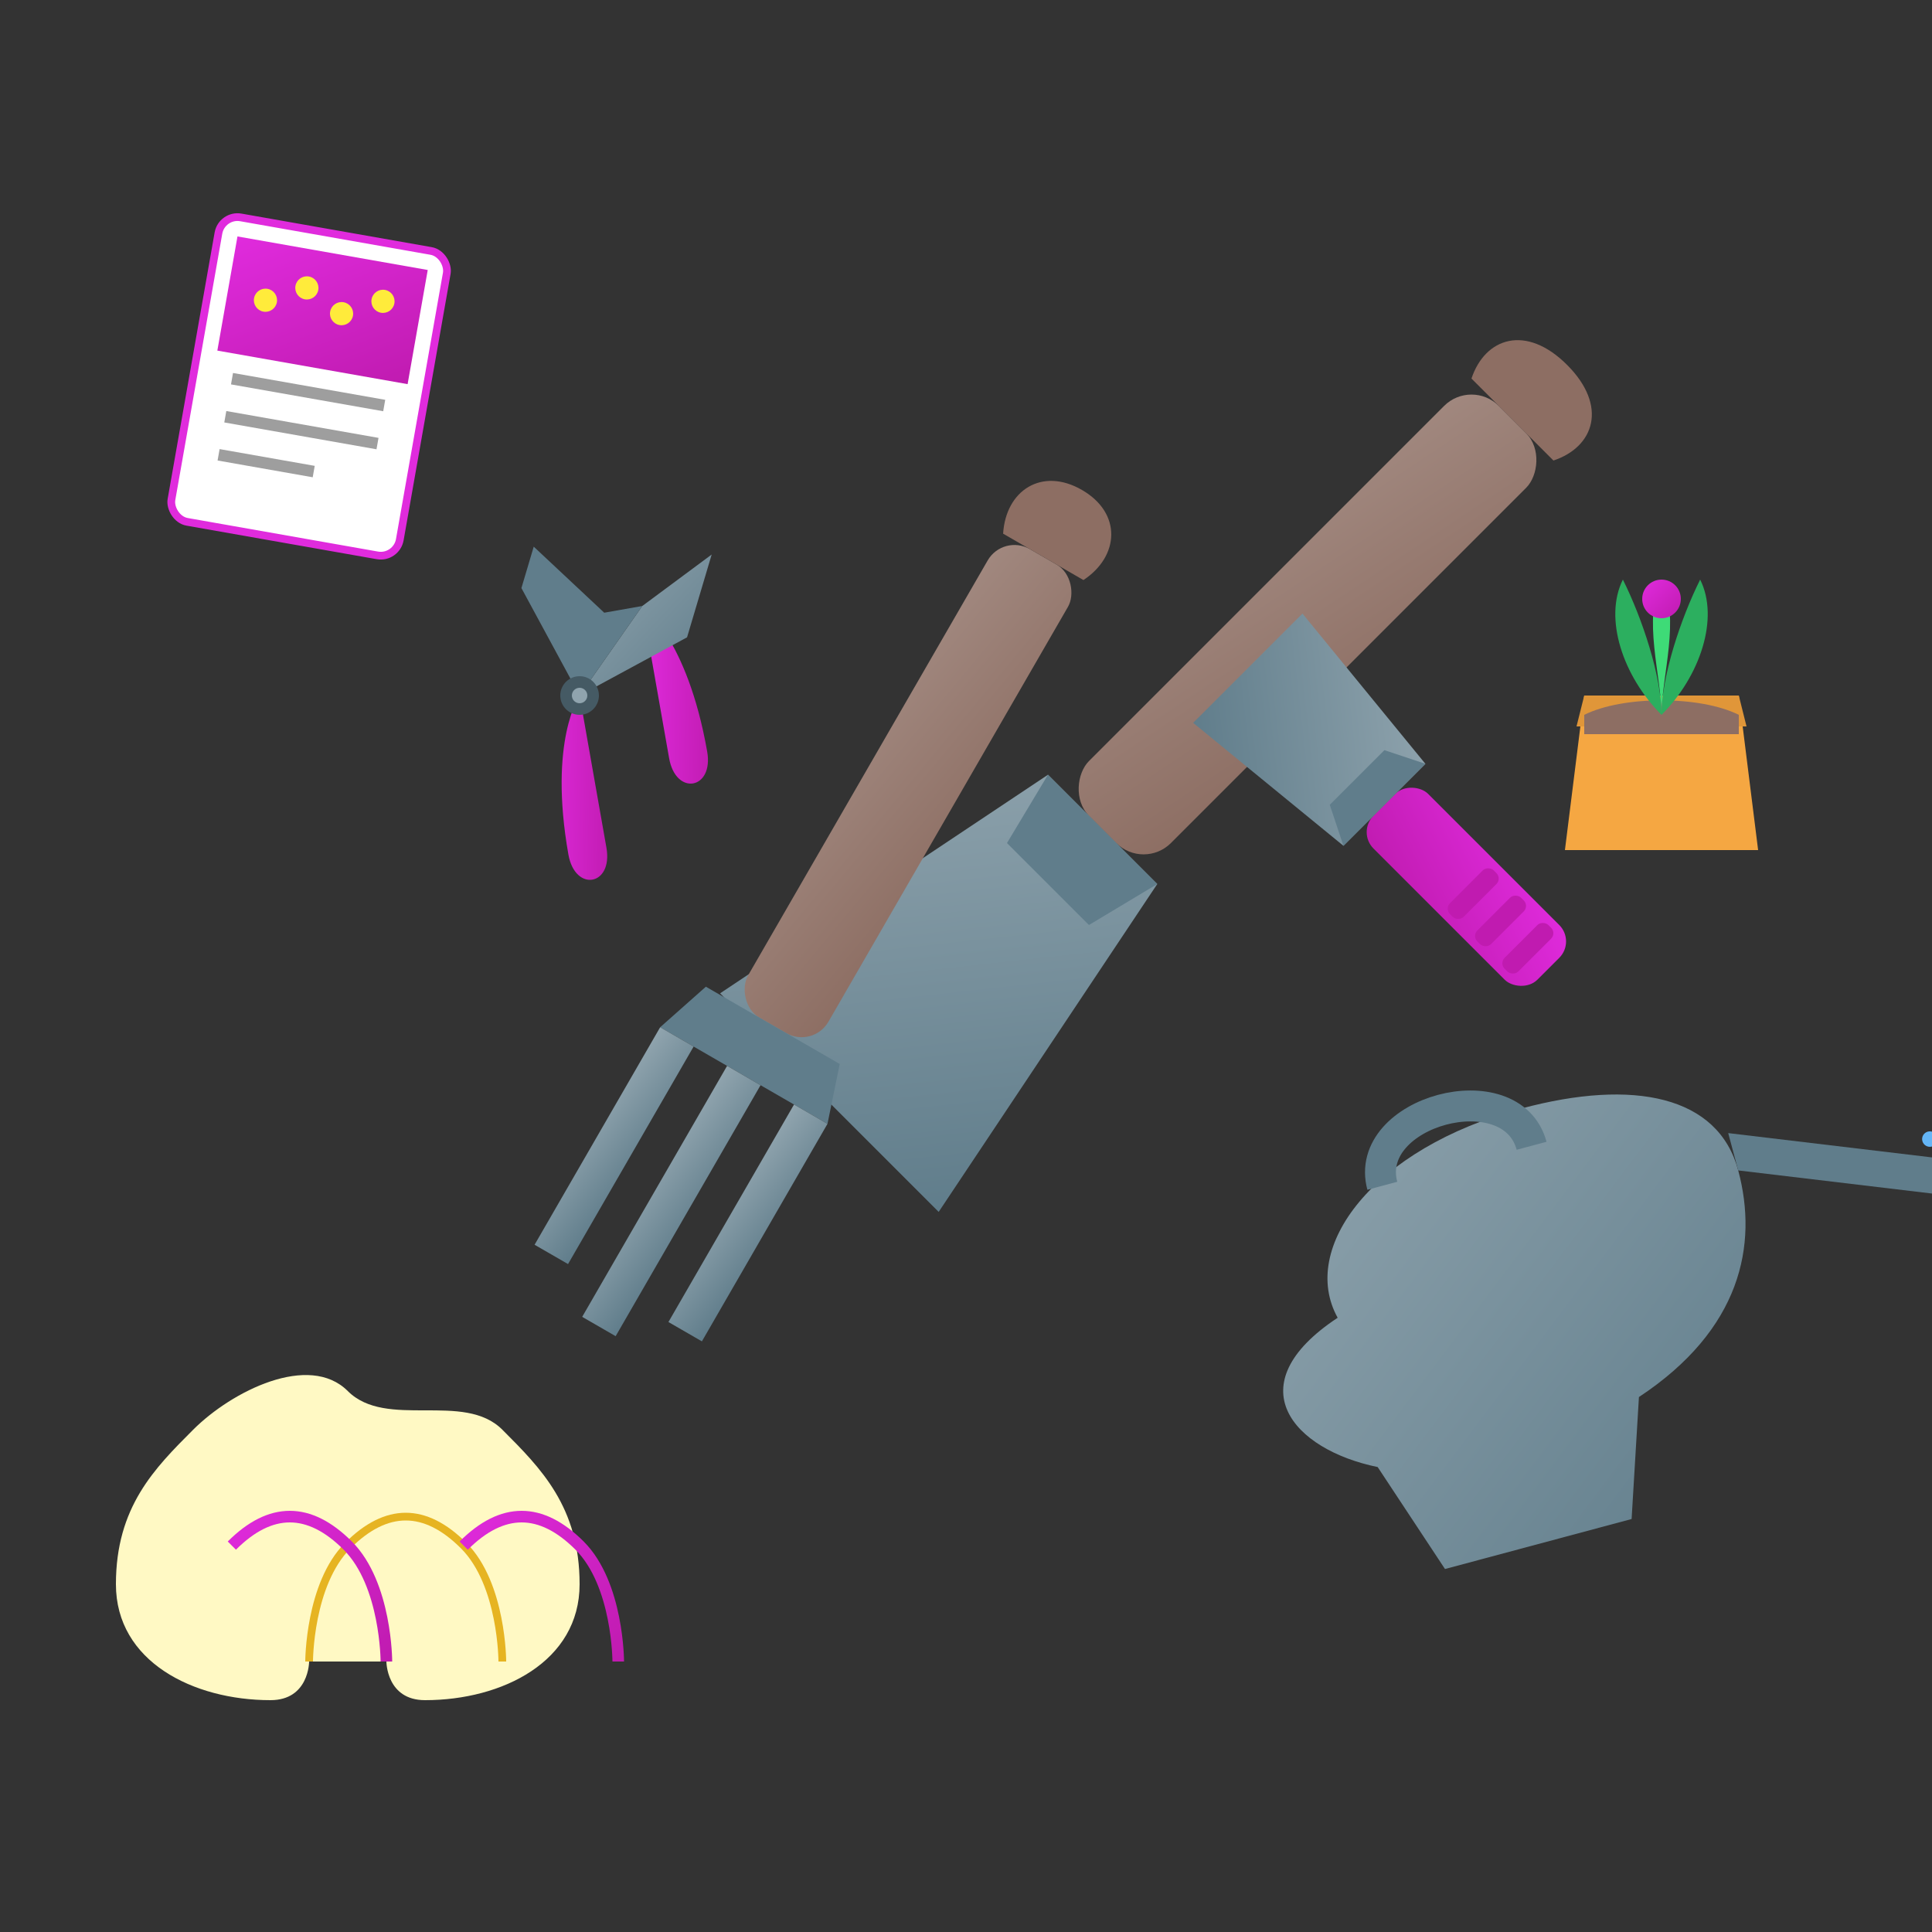 <svg xmlns="http://www.w3.org/2000/svg" width="500" height="500" viewBox="0 0 500 500">
  <rect x="0" y="0" width="500" height="500" fill="#333333" stroke="none"/>
  <defs>
    <linearGradient id="wood-gradient" x1="0%" y1="0%" x2="100%" y2="100%">
      <stop offset="0%" stop-color="#A1887F" />
      <stop offset="100%" stop-color="#8D6E63" />
    </linearGradient>
    <linearGradient id="metal-gradient" x1="0%" y1="0%" x2="100%" y2="100%">
      <stop offset="0%" stop-color="#90A4AE" />
      <stop offset="100%" stop-color="#607D8B" />
    </linearGradient>
    <linearGradient id="accent-gradient" x1="0%" y1="0%" x2="100%" y2="100%">
      <stop offset="0%" stop-color="#e02bdd" />
      <stop offset="100%" stop-color="#c01bb0" />
    </linearGradient>
  </defs>
  
  <!-- Background -->
  <rect width="500" height="500" fill="#ffffff" opacity="0" />
  
  <!-- Garden Tools Arrangement -->
  
  <!-- Garden Spade -->
  <g transform="translate(250, 250) rotate(45)">
    <!-- Handle -->
    <rect x="-15" y="-200" width="30" height="150" rx="10" fill="url(#wood-gradient)" />
    
    <!-- Metal part -->
    <path d="M-20,-50 L20,-50 L40,50 L-40,50 Z" fill="url(#metal-gradient)" />
    <path d="M-20,-50 L20,-50 L15,-30 L-15,-30 Z" fill="#607D8B" />
    
    <!-- Grip -->
    <path d="M-15,-200 C-20,-210 -15,-220 0,-220 C15,-220 20,-210 15,-200 Z" fill="#8D6E63" />
  </g>
  
  <!-- Garden Fork -->
  <g transform="translate(180, 300) rotate(30)">
    <!-- Handle -->
    <rect x="-12" y="-180" width="24" height="140" rx="8" fill="url(#wood-gradient)" />
    
    <!-- Metal part -->
    <path d="M-20,-40 L20,-40 L25,-25 L-25,-25 Z" fill="#607D8B" />
    <path d="M-25,-25 L-25,40 L-15,40 L-15,-25 Z" fill="url(#metal-gradient)" />
    <path d="M-5,-25 L-5,50 L5,50 L5,-25 Z" fill="url(#metal-gradient)" />
    <path d="M15,-25 L15,40 L25,40 L25,-25 Z" fill="url(#metal-gradient)" />
    
    <!-- Grip -->
    <path d="M-12,-180 C-17,-190 -12,-200 0,-200 C12,-200 17,-190 12,-180 Z" fill="#8D6E63" />
  </g>
  
  <!-- Hand Trowel -->
  <g transform="translate(330, 180) rotate(135)">
    <!-- Handle -->
    <rect x="-10" y="-100" width="20" height="60" rx="6" fill="url(#accent-gradient)" />
    
    <!-- Metal part -->
    <path d="M-15,-40 L15,-40 L20,10 L-20,10 Z" fill="url(#metal-gradient)" />
    <path d="M-15,-40 L15,-40 L10,-30 L-10,-30 Z" fill="#607D8B" />
    
    <!-- Grip details -->
    <rect x="-8" y="-95" width="16" height="5" rx="2" fill="#c01bb0" />
    <rect x="-8" y="-85" width="16" height="5" rx="2" fill="#c01bb0" />
    <rect x="-8" y="-75" width="16" height="5" rx="2" fill="#c01bb0" />
  </g>
  
  <!-- Pruning Shears -->
  <g transform="translate(150, 180) rotate(-10)">
    <!-- Handles -->
    <path d="M0,0 C0,0 -10,10 -10,40 C-10,50 0,50 0,40 Z" fill="url(#accent-gradient)" />
    <path d="M20,-20 C20,-20 30,-10 30,20 C30,30 20,30 20,20 Z" fill="url(#accent-gradient)" />
    
    <!-- Blades -->
    <path d="M0,0 L20,-20 L40,-30 L30,-10 Z" fill="url(#metal-gradient)" />
    <path d="M0,0 L-10,-30 L-5,-40 L10,-20 L20,-20 Z" fill="#607D8B" />
    
    <!-- Pivot -->
    <circle cx="0" cy="0" r="5" fill="#455A64" />
    <circle cx="0" cy="0" r="2" fill="#90A4AE" />
  </g>
  
  <!-- Watering Can -->
  <g transform="translate(390, 350) rotate(-15)">
    <!-- Body -->
    <path d="M-40,-20 C-45,-40 -20,-60 20,-60 C50,-60 70,-50 70,-30 C70,-10 60,10 30,20 L20,50 L-30,50 L-40,20 C-60,10 -70,-10 -40,-20 Z" fill="url(#metal-gradient)" />
    
    <!-- Spout -->
    <path d="M70,-40 L120,-20 L120,-10 L70,-30 Z" fill="#607D8B" />
    
    <!-- Handle -->
    <path d="M-20,-50 C-20,-70 20,-70 20,-50" stroke="#607D8B" stroke-width="8" fill="none" />
    
    <!-- Water drops at spout -->
    <circle cx="125" cy="-15" r="3" fill="#64B5F6" />
    <circle cx="130" cy="-5" r="2" fill="#64B5F6" />
    <circle cx="120" cy="-25" r="2" fill="#64B5F6" />
  </g>
  
  <!-- Garden Gloves -->
  <g transform="translate(100, 400)">
    <!-- Left Glove -->
    <path d="M-50,-30 C-60,-20 -70,-10 -70,10 C-70,30 -50,40 -30,40 C-20,40 -20,30 -20,30 L0,30 C0,30 0,40 10,40 C30,40 50,30 50,10 C50,-10 40,-20 30,-30 C20,-40 0,-30 -10,-40 C-20,-50 -40,-40 -50,-30 Z" fill="#FFF9C4" />
    
    <!-- Glove Details -->
    <path d="M-20,30 C-20,30 -20,10 -10,0 C0,-10 10,-10 20,0 C30,10 30,30 30,30" fill="none" stroke="#E6B422" stroke-width="2" />
    
    <!-- Accent details -->
    <path d="M-40,0 C-30,-10 -20,-10 -10,0 C0,10 0,30 0,30" fill="none" stroke="url(#accent-gradient)" stroke-width="3" />
    <path d="M20,0 C30,-10 40,-10 50,0 C60,10 60,30 60,30" fill="none" stroke="url(#accent-gradient)" stroke-width="3" />
  </g>
  
  <!-- Small Plant Pot -->
  <g transform="translate(430, 180)">
    <!-- Pot -->
    <path d="M-20,0 L20,0 L25,40 L-25,40 Z" fill="#f5a742" />
    <path d="M-20,0 L20,0 L22,8 L-22,8 Z" fill="#e09639" />
    
    <!-- Soil -->
    <path d="M-20,5 C-10,0 10,0 20,5 L20,10 L-20,10 Z" fill="#8d6e63" />
    
    <!-- Plant -->
    <path d="M0,5 C0,-5 5,-20 0,-30 C-5,-20 0,-5 0,5 Z" fill="#3edb77" />
    <path d="M0,5 C10,-5 15,-20 10,-30 C5,-20 0,-5 0,5 Z" fill="#2caf5f" />
    <path d="M0,5 C-10,-5 -15,-20 -10,-30 C-5,-20 0,-5 0,5 Z" fill="#2caf5f" />
    <circle cx="0" cy="-25" r="5" fill="url(#accent-gradient)" />
  </g>
  
  <!-- Seeds Packet -->
  <g transform="translate(80, 100) rotate(10)">
    <!-- Packet -->
    <rect x="-30" y="-40" width="60" height="80" rx="5" fill="#FFFFFF" stroke="#e02bdd" stroke-width="2" />
    
    <!-- Packet Design -->
    <rect x="-25" y="-35" width="50" height="30" fill="url(#accent-gradient)" />
    
    <!-- Seeds illustration -->
    <circle cx="-15" cy="-20" r="3" fill="#FFEB3B" />
    <circle cx="-5" cy="-25" r="3" fill="#FFEB3B" />
    <circle cx="5" cy="-20" r="3" fill="#FFEB3B" />
    <circle cx="15" cy="-25" r="3" fill="#FFEB3B" />
    
    <!-- Text lines -->
    <rect x="-20" y="0" width="40" height="3" fill="#9E9E9E" />
    <rect x="-20" y="10" width="40" height="3" fill="#9E9E9E" />
    <rect x="-20" y="20" width="25" height="3" fill="#9E9E9E" />
  </g>
</svg>
